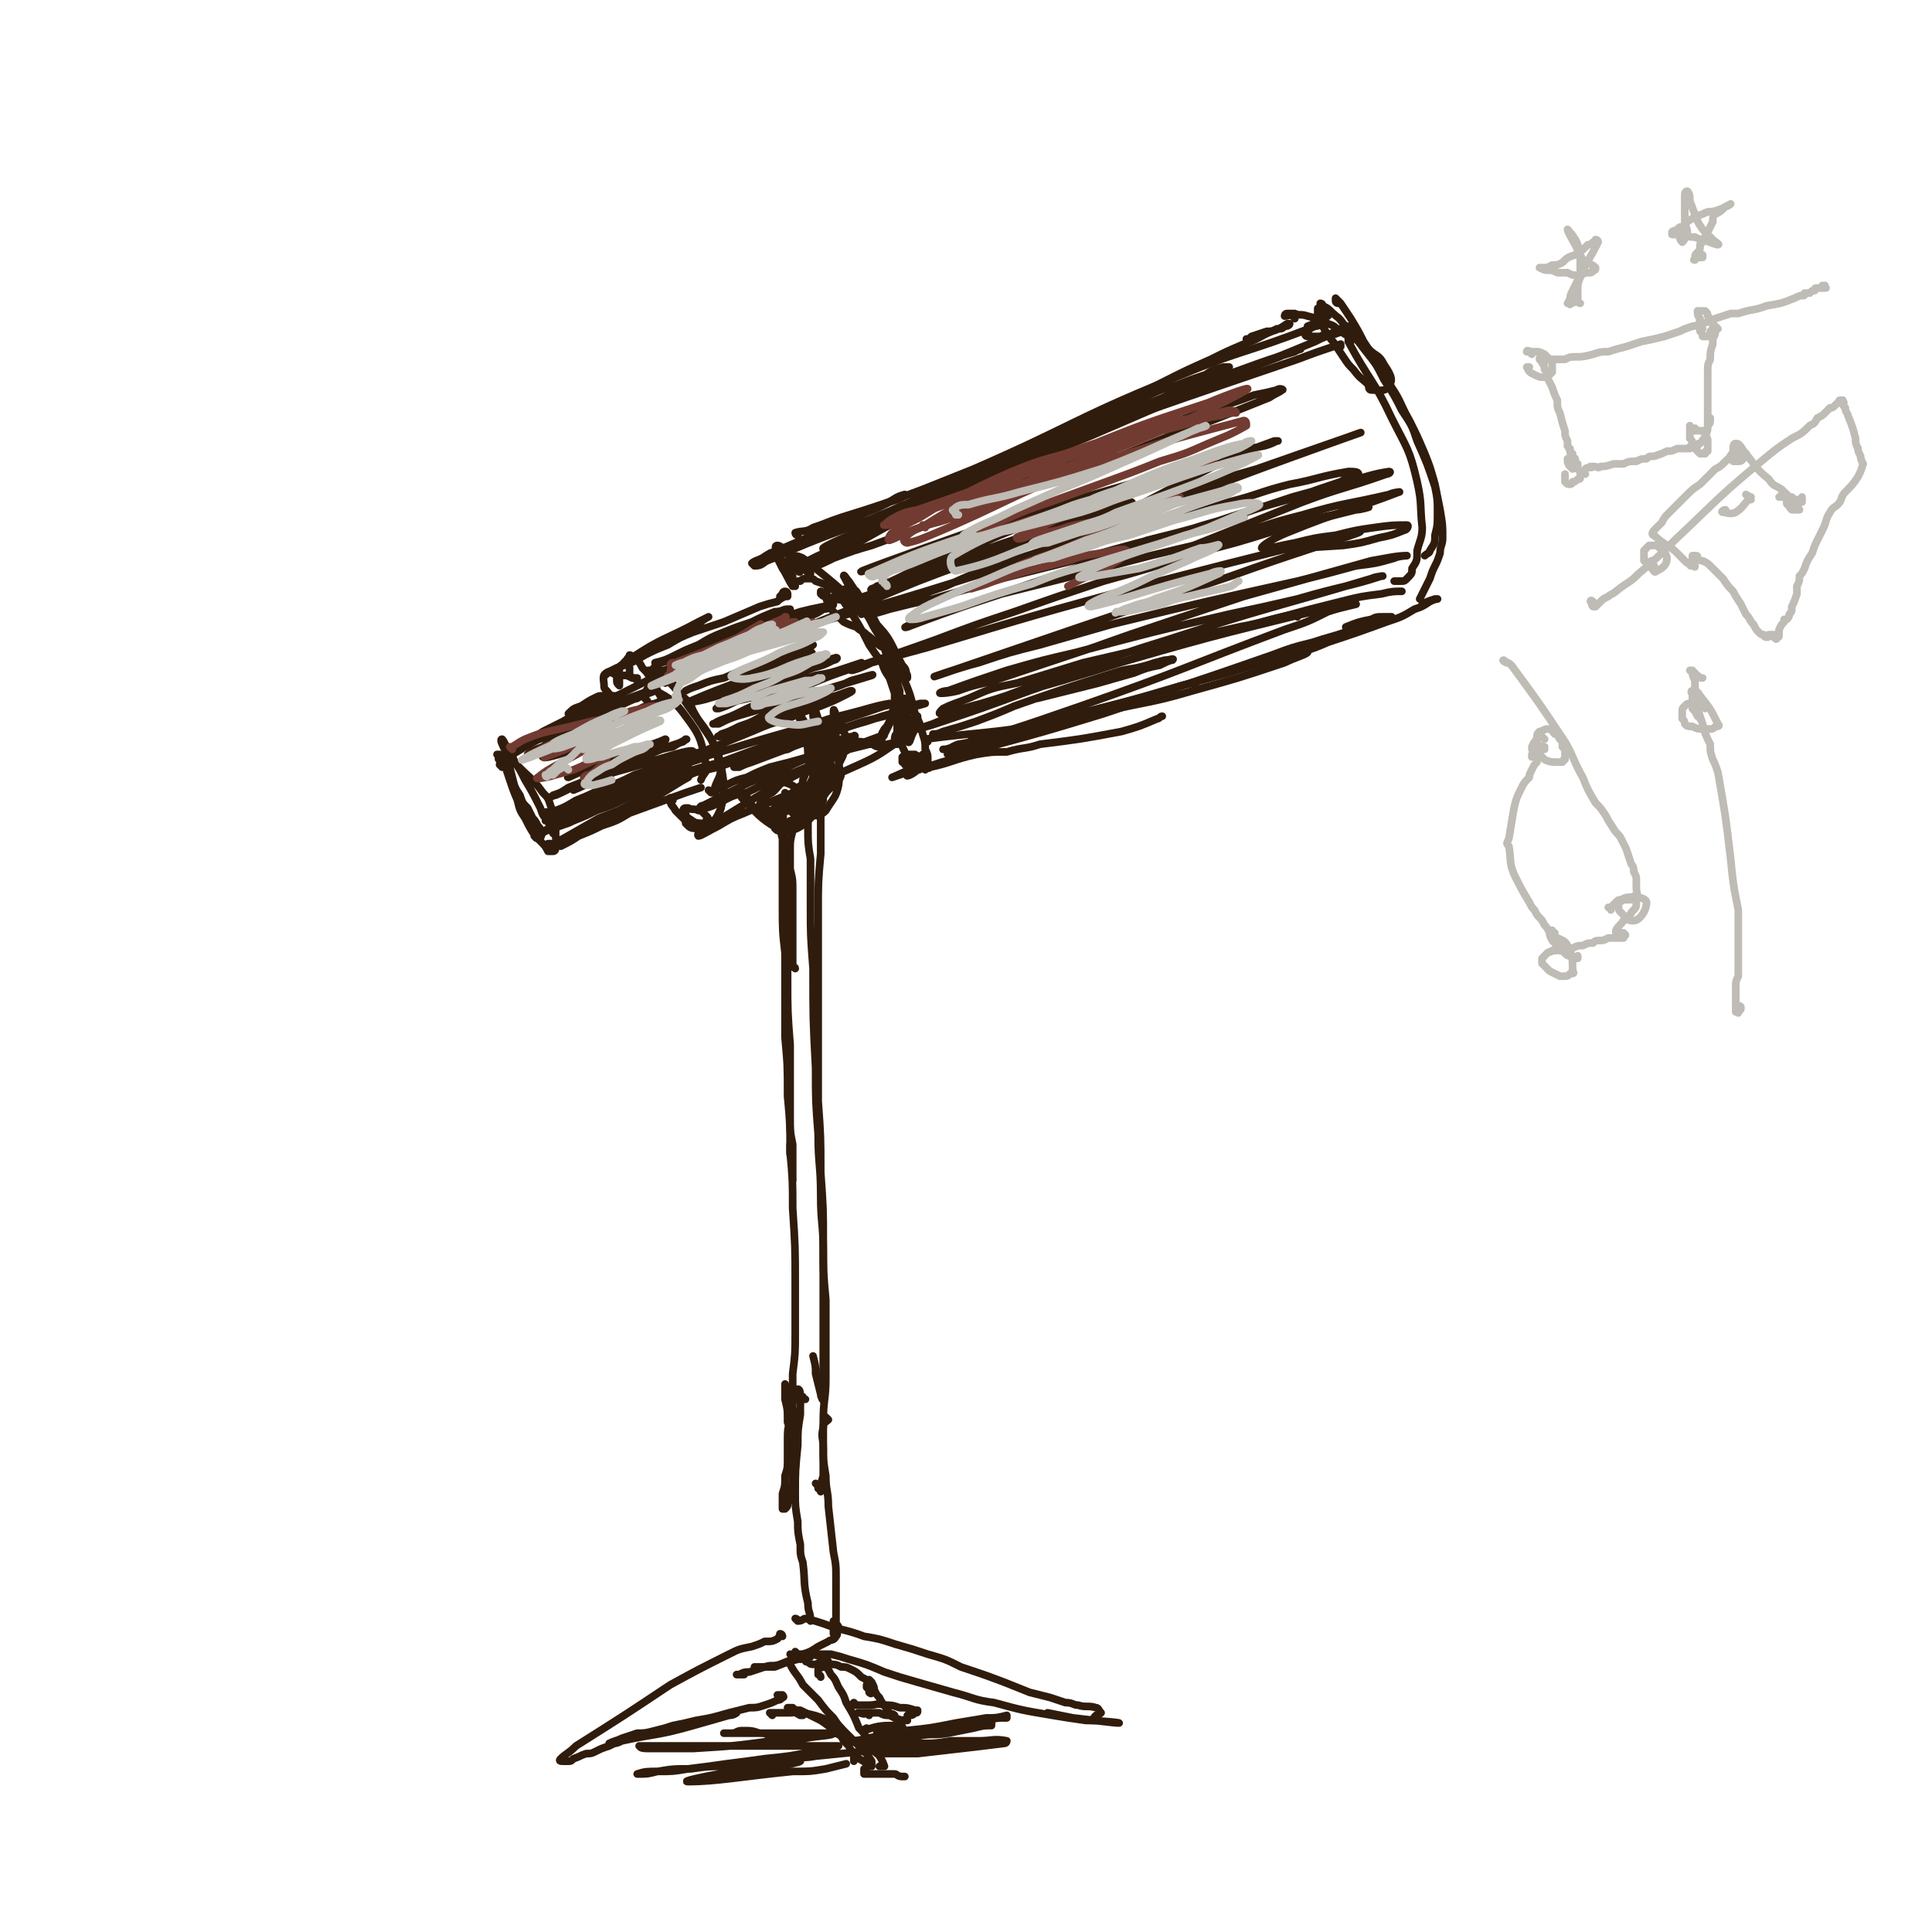 <svg viewBox='0 0 758 758' version='1.1' xmlns='http://www.w3.org/2000/svg' xmlns:xlink='http://www.w3.org/1999/xlink'><g fill='none' stroke='rgb(48,28,12)' stroke-width='3' stroke-linecap='round' stroke-linejoin='round'><path d='M199,295c0,0 -1,-1 -1,-1 0,1 1,2 1,3 1,4 1,4 2,8 1,5 1,5 2,9 1,4 1,4 3,7 2,4 2,4 4,7 0,1 1,1 1,1 1,0 1,0 1,0 0,-1 1,-1 0,-2 0,-2 0,-2 -1,-3 -1,-2 -1,-2 -2,-3 -1,-2 -1,-2 -2,-4 -2,-2 -2,-2 -3,-5 -2,-3 -2,-3 -3,-7 -2,-5 -2,-5 -3,-11 -1,-2 -2,-4 -1,-4 1,1 2,4 4,8 6,7 7,6 12,13 2,2 2,2 3,5 1,3 1,3 2,7 0,3 0,3 0,5 0,2 1,2 0,4 0,1 0,2 -1,2 -1,0 -1,0 -2,0 -1,-2 -1,-2 -3,-4 -2,-2 -2,-2 -3,-4 -2,-3 -2,-3 -3,-6 -4,-8 -4,-8 -7,-17 -1,-3 -1,-4 -1,-7 0,-1 1,-2 2,-1 1,1 1,2 2,4 2,3 2,3 4,7 3,5 3,5 6,11 1,3 1,3 3,5 1,3 1,3 2,5 '/><path d='M197,301c0,0 -1,-1 -1,-1 0,0 1,1 1,1 0,-1 -1,-2 -1,-3 1,-1 1,-1 3,-2 3,-3 3,-3 7,-5 4,-2 4,-2 7,-4 4,-2 4,-2 8,-4 3,-2 3,-1 7,-3 2,-1 3,-1 5,-3 2,-1 2,-1 4,-3 0,0 0,-1 0,-1 0,0 0,0 -1,0 -1,0 -1,0 -3,1 -2,1 -2,1 -5,3 -3,1 -3,1 -5,3 '/><path d='M196,297c0,0 0,-1 -1,-1 0,0 1,0 1,0 0,1 -1,2 0,2 4,-1 5,-2 10,-5 16,-9 16,-9 32,-18 10,-5 10,-5 20,-10 2,-1 3,-1 4,-2 0,0 0,0 -1,1 -1,1 -1,1 -2,2 -1,1 -1,1 -2,2 '/><path d='M216,332c0,0 -1,-1 -1,-1 0,0 0,0 0,0 1,0 1,0 2,0 2,-1 2,-1 4,-2 7,-4 7,-4 14,-8 8,-3 8,-3 15,-7 5,-2 5,-2 10,-4 3,-2 3,-2 6,-3 2,-1 5,-3 4,-2 -2,1 -5,3 -10,6 -16,8 -17,7 -33,15 -3,2 -3,2 -5,3 -1,1 -2,1 -3,2 0,0 1,1 1,1 4,-2 4,-2 7,-4 5,-2 5,-2 9,-4 6,-2 6,-2 11,-5 11,-4 11,-4 22,-8 3,-1 3,-1 6,-2 '/><path d='M254,275c0,0 -1,-1 -1,-1 0,-2 1,-5 2,-4 6,3 9,4 14,11 6,8 6,9 8,19 1,3 -1,3 -2,6 '/><path d='M261,268c0,0 -1,-1 -1,-1 0,-1 0,-2 0,-2 5,5 6,6 10,12 7,10 9,10 12,22 2,6 -1,6 -2,12 '/><path d='M256,264c-1,0 -1,-1 -1,-1 -1,0 -1,0 -1,1 0,0 0,0 0,0 1,-1 1,-1 2,-1 3,1 3,1 5,2 3,3 3,3 5,6 3,4 4,3 6,8 6,11 9,11 11,22 2,11 1,12 -2,22 -1,2 -2,1 -5,2 -1,0 -2,0 -3,0 -1,0 -2,0 -3,-1 0,0 0,0 -1,-1 0,-2 0,-2 0,-4 '/><path d='M264,314c0,0 0,-1 -1,-1 0,0 1,0 1,0 0,1 -1,1 -1,1 0,2 1,2 2,4 1,1 1,1 3,3 1,1 1,1 3,2 1,1 1,1 3,1 1,1 1,1 2,0 1,0 1,-1 1,-2 1,-1 1,-1 0,-2 0,0 0,0 -1,-1 -1,-1 -1,-1 -2,-1 -2,-1 -2,0 -4,-1 -1,0 -1,0 -1,0 -1,0 -1,1 -1,1 0,1 0,1 1,1 0,1 0,1 1,2 2,1 2,2 5,2 1,1 1,1 2,1 2,-1 2,-1 3,-2 1,-1 1,-1 2,-3 1,-2 1,-2 1,-4 '/><path d='M243,274c0,0 0,-1 -1,-1 0,0 -1,1 -1,0 -2,0 -2,-1 -3,-2 -1,-1 -1,-1 -1,-2 0,-2 -1,-4 1,-5 1,-1 2,0 4,1 0,0 0,0 1,0 0,1 0,1 0,2 0,0 0,0 0,1 0,0 0,0 0,1 0,0 0,0 0,0 -1,-1 -1,-1 -1,-2 0,-1 0,-1 0,-1 0,0 0,-1 1,-1 1,0 1,0 2,0 1,0 1,0 3,1 1,0 1,0 2,0 0,0 0,1 0,1 -1,-1 -2,-1 -3,-2 0,-1 0,-1 0,-3 -1,-1 -1,-2 -1,-3 0,-1 1,-1 1,-2 1,0 1,1 2,1 2,2 2,2 3,4 2,2 2,2 3,4 2,3 2,3 4,7 1,1 1,1 2,2 0,0 0,0 0,0 0,0 0,0 0,0 '/><path d='M243,263c0,0 -1,-1 -1,-1 0,0 0,0 1,0 2,-2 2,-3 5,-4 12,-8 13,-7 26,-14 2,-1 4,-2 4,-2 0,0 -2,1 -3,2 -13,7 -13,7 -27,14 -3,2 -3,2 -7,5 -2,1 -3,1 -4,2 0,0 1,0 1,-1 2,-1 2,-1 4,-2 6,-2 6,-2 11,-5 4,-2 4,-2 9,-4 5,-3 5,-3 10,-5 6,-2 6,-2 12,-4 7,-3 7,-3 14,-6 3,-1 3,-1 7,-2 1,-1 1,-1 3,-2 0,0 0,0 1,0 0,-1 0,-1 0,-1 0,0 0,-1 -1,-1 0,0 0,0 0,0 -1,0 -1,1 -1,1 0,0 0,0 -1,1 '/><path d='M312,230c0,0 -1,0 -1,-1 1,-1 1,-1 3,-1 1,-1 1,-1 3,-1 2,0 2,0 3,1 3,1 3,1 5,2 3,2 3,1 6,3 4,4 5,4 9,8 2,3 2,4 4,7 2,3 2,3 4,7 1,3 1,3 2,6 1,3 0,3 0,5 '/><path d='M331,233c0,0 -1,0 -1,-1 1,0 1,-1 2,-1 2,0 3,0 4,1 5,8 6,8 9,17 5,13 4,13 8,27 0,3 0,3 0,6 0,1 -1,1 -1,1 '/><path d='M279,311c0,0 -1,-1 -1,-1 0,0 1,1 1,1 3,-1 3,-2 6,-3 4,-2 4,-2 8,-3 4,-2 4,-2 9,-4 8,-2 8,-2 15,-4 5,-2 5,-2 9,-3 3,-1 3,-1 6,-3 2,-1 2,-1 3,-2 1,0 0,-1 0,0 -2,0 -2,0 -4,1 -3,2 -3,2 -6,3 -3,2 -3,2 -7,4 -5,2 -5,2 -9,4 -8,3 -8,3 -15,6 -4,2 -4,2 -8,4 -3,2 -3,1 -6,3 -2,1 -2,1 -4,2 -1,0 -2,1 -1,1 0,0 1,0 2,0 4,-1 4,-2 7,-3 4,-2 4,-2 9,-3 6,-3 6,-3 11,-5 9,-3 9,-4 18,-7 6,-2 6,-2 11,-5 4,-1 4,-1 8,-2 2,-1 2,-1 4,-2 1,-1 1,-1 1,-1 0,0 0,0 -1,0 -11,4 -11,4 -21,9 -23,12 -23,12 -44,25 -4,2 -7,4 -6,5 1,0 4,-2 8,-4 5,-3 5,-3 10,-5 23,-10 23,-9 45,-19 9,-4 9,-5 17,-10 1,-1 1,-1 2,-2 0,-1 0,-1 0,-1 '/><path d='M306,220c0,-1 0,-1 -1,-1 -1,-1 -1,0 -2,0 0,0 -1,-1 -1,-1 0,-1 0,-1 1,-1 1,0 1,0 2,0 1,2 1,2 3,4 1,3 3,5 3,5 -1,0 -2,-3 -4,-5 0,0 0,0 0,0 0,0 0,1 1,1 0,1 0,1 1,2 0,1 0,1 1,2 0,1 0,1 1,3 0,0 0,1 0,1 -2,-3 -2,-4 -4,-7 -1,-2 -1,-2 -2,-4 0,-1 0,-1 0,-3 -1,-1 -1,-2 0,-2 1,0 2,1 3,2 1,1 1,1 2,2 1,1 1,1 1,2 0,1 0,1 0,2 0,0 0,0 0,0 1,0 0,0 0,-1 0,0 0,0 -1,-1 0,-1 -1,-2 0,-2 2,0 3,0 5,1 15,12 15,12 28,25 7,7 6,8 11,17 2,2 1,2 2,4 0,1 0,1 0,1 '/><path d='M338,241c0,-1 -1,-1 -1,-1 -2,-4 -1,-4 -3,-7 -1,-4 -2,-5 -3,-7 0,-1 1,1 2,2 2,3 2,3 4,6 3,5 3,5 5,10 3,5 3,5 6,10 3,6 3,6 6,11 3,7 3,7 5,15 2,4 2,4 3,8 1,3 1,3 1,6 1,2 1,2 1,4 0,0 0,1 0,1 0,0 0,0 -1,-1 0,0 0,0 0,-1 0,0 0,0 -1,0 0,-1 0,-1 0,-1 0,0 0,0 0,0 0,0 0,1 0,1 -1,2 0,2 -1,4 -2,2 -5,3 -5,3 -1,1 2,0 4,-2 1,0 1,0 1,-1 0,-2 0,-2 -1,-4 0,-1 0,0 -1,-1 -1,0 -1,0 -2,0 -1,0 -2,0 -3,1 0,1 0,1 0,1 0,1 0,1 0,1 1,0 1,0 1,1 0,0 0,0 1,0 1,0 1,0 2,0 0,0 0,0 0,0 1,0 1,0 1,-1 0,0 0,0 0,-1 -1,0 -2,0 -3,-1 0,-1 -1,-1 -1,-2 -1,-2 -1,-2 -2,-5 '/><path d='M304,219c0,0 0,-1 -1,-1 0,0 0,1 -1,1 -1,0 -2,0 -2,0 1,-1 2,-1 3,-2 3,-1 3,-1 5,-2 4,-2 4,-2 8,-3 4,-2 4,-2 8,-4 8,-4 8,-4 16,-7 5,-2 5,-2 9,-4 3,-1 3,-1 5,-2 0,0 1,-1 1,-1 -4,1 -4,2 -8,4 -21,9 -21,9 -42,18 -3,1 -3,1 -6,3 -2,1 -3,1 -4,2 0,0 1,1 1,1 3,0 3,-1 5,-2 5,-2 5,-2 9,-4 19,-8 19,-7 38,-15 41,-18 41,-18 82,-37 14,-7 14,-8 28,-15 8,-4 8,-4 17,-8 6,-3 6,-3 13,-6 6,-2 6,-3 11,-5 3,-1 3,-1 6,-3 1,0 1,0 1,0 0,0 0,1 -2,1 -1,1 -1,1 -3,1 -2,1 -2,1 -4,1 -3,1 -3,1 -6,2 -1,1 -1,1 -2,1 '/><path d='M313,210c0,0 -1,0 -1,-1 3,-1 4,0 7,-2 6,-2 5,-2 11,-4 16,-5 16,-5 32,-11 10,-4 10,-4 20,-8 39,-17 38,-19 77,-35 28,-12 29,-10 57,-21 2,0 4,-2 4,-2 0,0 -2,1 -3,1 -2,1 -2,0 -4,1 '/><path d='M508,125c0,0 0,-1 -1,-1 -1,-1 -1,0 -3,0 0,0 0,0 0,0 0,0 0,-1 1,-1 1,0 2,0 3,0 2,1 2,0 5,1 4,1 4,1 8,3 3,1 2,1 5,3 3,2 3,2 6,3 2,2 3,2 5,4 3,3 4,2 6,6 2,3 4,6 2,8 -1,3 -4,2 -7,2 -1,0 -1,-1 -1,-2 '/><path d='M521,124c0,0 -1,0 -1,-1 -1,-1 -1,-1 -2,-3 0,0 0,-1 0,-1 0,0 1,0 1,1 2,1 2,1 3,2 3,3 3,2 5,5 5,5 5,6 9,11 4,5 4,5 7,11 4,6 4,6 7,12 4,6 4,6 6,12 4,9 4,9 7,18 1,5 1,5 1,10 0,5 0,5 -1,9 0,3 0,3 -2,6 0,1 -1,1 -2,2 '/><path d='M525,119c0,0 -1,0 -1,-1 0,0 0,-1 0,-1 1,1 1,1 2,2 2,3 2,3 4,6 3,5 3,5 5,9 6,9 6,9 11,18 4,6 3,6 7,13 3,6 3,6 6,13 2,5 2,5 4,12 1,5 1,5 2,10 1,6 1,6 1,11 0,3 -1,3 -1,6 -1,3 -1,3 -2,5 -1,2 -1,2 -2,5 -1,2 -1,2 -2,4 -1,2 -1,2 -2,4 '/><path d='M363,302c0,0 -1,-1 -1,-1 1,0 2,1 3,0 9,-2 9,-3 18,-5 6,-1 6,-1 12,-1 7,-2 7,-1 13,-3 16,-2 16,-2 32,-5 7,-2 7,-2 14,-5 1,0 1,-1 2,-1 '/><path d='M364,300c0,0 0,-1 -1,-1 -6,3 -13,6 -13,6 0,0 6,-2 12,-4 6,-1 6,-2 12,-3 7,-3 7,-2 14,-5 22,-6 22,-6 45,-13 9,-3 9,-3 19,-7 24,-8 24,-8 47,-16 8,-3 8,-3 16,-5 6,-2 7,-2 13,-4 5,-1 5,-1 9,-2 3,-1 3,-1 6,-2 2,-1 3,-1 3,-2 0,0 -1,0 -3,0 -3,0 -3,0 -5,1 -5,1 -5,1 -10,3 '/><path d='M383,291c0,0 0,-1 -1,-1 -3,2 -3,2 -7,4 -2,1 -4,2 -3,2 1,0 3,-1 7,-2 6,-2 6,-2 12,-4 18,-5 18,-5 36,-11 16,-4 16,-4 33,-9 11,-3 11,-3 22,-6 10,-3 10,-3 20,-6 10,-3 10,-2 19,-6 12,-4 12,-4 23,-8 6,-2 6,-2 11,-5 3,-1 3,-1 6,-3 2,-1 3,-1 3,-1 0,0 0,0 -1,0 -3,1 -3,1 -5,2 '/><path d='M380,193c0,0 -1,-1 -1,-1 0,0 0,1 1,1 2,-1 2,-1 4,-2 22,-10 22,-11 44,-20 44,-19 44,-19 88,-37 4,-2 4,-2 8,-3 3,-1 5,-2 5,-3 1,0 -1,1 -3,1 -2,1 -2,1 -4,2 -2,0 -2,0 -4,1 -2,0 -2,0 -4,0 -1,0 -1,0 -1,0 0,0 -1,0 -1,-1 0,0 0,0 1,-1 0,0 0,0 1,-1 1,-2 1,-2 2,-3 0,-1 0,-1 1,-2 0,-1 0,-1 0,-2 1,0 0,-1 0,-1 0,0 0,1 0,2 1,1 1,1 1,2 0,2 0,2 1,3 1,2 1,2 2,3 1,2 1,2 2,3 2,3 2,3 4,6 2,3 2,3 4,5 3,4 3,3 7,7 '/><path d='M530,134c0,-1 -1,-1 -1,-1 0,0 0,0 0,0 0,1 0,1 0,1 8,15 10,15 17,30 6,12 7,12 10,25 2,9 1,9 2,18 0,4 -1,5 -2,9 0,4 0,4 -2,7 0,2 0,2 -2,4 -1,1 -1,1 -2,1 -1,0 -1,0 -3,0 '/><path d='M314,222c0,0 0,-1 -1,-1 0,1 -1,2 0,3 0,0 1,1 1,0 22,-10 22,-11 44,-23 29,-14 42,-20 58,-28 5,-3 -8,3 -17,7 '/><path d='M311,222c0,0 -1,-1 -1,-1 0,0 0,0 0,1 0,0 -1,1 0,1 3,-1 4,-2 7,-3 6,-3 6,-3 12,-5 20,-9 20,-9 41,-18 20,-9 20,-8 39,-18 23,-10 23,-11 45,-22 7,-3 7,-3 14,-7 5,-2 5,-2 10,-4 2,-1 3,-1 4,-2 1,0 -1,0 -2,0 -4,1 -4,1 -7,3 -6,2 -6,2 -11,4 -7,2 -7,2 -13,5 -8,3 -8,3 -16,6 '/><path d='M367,289c0,0 -1,-1 -1,-1 1,0 2,0 4,-1 7,-2 7,-2 13,-4 8,-3 8,-3 15,-6 20,-7 20,-7 39,-13 6,-2 6,-1 13,-3 3,-1 3,-1 7,-2 2,0 4,-1 3,0 -1,0 -3,1 -5,2 -5,1 -5,1 -10,3 -7,2 -7,2 -14,4 -8,2 -8,2 -16,4 -4,1 -4,1 -8,2 '/><path d='M364,291c0,0 -1,-1 -1,-1 23,-3 24,-2 48,-6 12,-2 12,-2 23,-5 17,-4 17,-3 34,-8 18,-5 18,-5 36,-11 4,-2 8,-3 9,-4 0,-1 -3,0 -6,0 '/><path d='M469,269c0,0 0,-1 -1,-1 -5,1 -5,1 -10,3 -19,5 -19,5 -38,10 -16,4 -16,4 -32,8 -6,2 -6,2 -12,3 -3,1 -3,2 -6,2 0,0 1,0 1,0 27,-8 27,-8 53,-17 40,-14 40,-15 80,-30 9,-3 9,-3 17,-7 6,-2 12,-3 11,-3 0,-1 -7,0 -13,2 -45,11 -45,11 -90,24 -13,3 -13,4 -25,8 -19,7 -19,7 -37,13 -3,1 -7,2 -7,2 0,0 3,-1 6,-2 7,-3 7,-3 15,-5 11,-4 11,-4 22,-8 14,-4 14,-4 27,-8 22,-7 22,-7 44,-13 14,-4 14,-4 29,-8 11,-3 11,-3 23,-6 8,-2 8,-2 16,-3 4,-1 5,-1 8,-1 0,0 -1,0 -1,0 '/><path d='M509,242c0,0 0,-1 -1,-1 -11,2 -11,3 -22,5 -31,7 -31,7 -61,14 -13,4 -13,4 -26,8 -10,2 -10,2 -19,6 -5,2 -6,2 -10,4 -1,1 -2,2 -1,2 7,-1 8,-2 16,-4 10,-3 10,-3 20,-7 27,-9 27,-10 53,-18 40,-13 40,-12 80,-24 2,-1 6,-1 4,-1 -12,4 -16,4 -33,9 -13,3 -13,3 -27,6 -30,7 -30,7 -60,15 -13,3 -13,3 -27,7 -12,4 -12,4 -23,8 -2,0 -4,1 -3,1 1,0 3,0 7,-1 8,-3 8,-2 17,-5 18,-6 18,-6 36,-12 14,-5 14,-5 29,-10 15,-5 15,-5 30,-10 25,-7 25,-7 50,-14 6,-1 10,-2 14,-2 1,0 -3,0 -5,1 -7,2 -7,2 -15,3 -11,3 -11,3 -23,6 -36,8 -36,8 -73,17 -14,4 -14,4 -28,8 -12,3 -12,3 -24,7 -8,2 -22,7 -16,5 44,-15 58,-20 115,-39 25,-9 39,-13 50,-17 4,-2 -10,2 -19,4 -32,8 -32,8 -63,16 -44,12 -44,12 -87,25 -11,3 -11,3 -22,6 -4,2 -7,3 -8,3 -1,0 2,-1 4,-2 15,-5 15,-5 29,-10 16,-6 16,-6 31,-11 17,-6 17,-6 35,-12 18,-5 18,-5 36,-11 16,-4 16,-4 32,-9 15,-4 15,-4 31,-8 2,0 5,-1 5,-1 -1,0 -5,1 -9,2 -10,2 -10,2 -21,4 -15,4 -15,4 -30,7 -26,6 -26,6 -52,13 -16,4 -16,4 -32,8 -12,4 -12,4 -25,8 -6,2 -16,6 -12,5 21,-8 31,-11 63,-22 14,-5 14,-5 28,-9 16,-5 16,-5 32,-10 4,-1 7,-1 9,-2 0,0 -2,1 -4,1 -9,2 -9,2 -17,4 -21,5 -21,5 -42,11 -16,4 -16,4 -32,8 -13,4 -13,4 -27,8 -9,2 -9,2 -17,4 -3,1 -7,2 -7,2 2,-1 5,-2 11,-4 9,-4 9,-4 18,-7 11,-5 11,-5 23,-9 12,-4 12,-4 25,-8 10,-3 10,-3 20,-6 2,0 5,-1 3,0 -57,18 -77,25 -120,37 -7,2 10,-4 19,-8 19,-8 19,-8 38,-15 24,-9 37,-14 49,-17 4,-2 -8,3 -17,6 -35,13 -36,12 -72,24 -1,1 -3,2 -2,2 6,-3 8,-4 16,-7 11,-4 11,-4 23,-9 12,-5 12,-5 24,-9 16,-6 16,-6 33,-11 5,-2 5,-2 11,-3 0,0 1,1 0,1 -5,2 -5,1 -11,3 -16,5 -16,5 -32,10 -12,4 -12,4 -24,8 -10,4 -10,4 -21,7 -6,2 -6,2 -12,4 -1,1 -3,2 -2,1 6,-2 8,-3 16,-7 10,-4 10,-4 21,-8 13,-6 13,-6 26,-11 14,-5 13,-5 27,-9 17,-6 17,-6 33,-11 6,-2 6,-2 11,-3 0,-1 0,-1 -1,-1 -16,4 -16,4 -32,9 -21,6 -21,6 -41,12 -14,4 -14,4 -28,9 -17,6 -42,15 -35,13 16,-4 40,-13 80,-25 15,-5 15,-4 31,-9 6,-2 6,-2 13,-4 '/><path d='M485,177c0,0 -1,0 -1,-1 2,0 3,1 6,0 6,-1 7,-1 11,-3 1,0 0,0 -1,0 -11,4 -11,4 -22,9 -25,13 -35,18 -50,27 -3,2 7,-2 14,-5 9,-4 9,-4 18,-7 36,-14 62,-23 73,-27 6,-2 -20,7 -40,14 -14,4 -14,4 -27,9 -13,5 -13,5 -25,10 -9,3 -10,3 -18,7 -2,2 -5,5 -3,5 4,1 8,-2 15,-4 11,-3 11,-3 22,-7 13,-3 13,-3 25,-7 12,-3 12,-4 24,-7 11,-2 11,-3 23,-5 2,0 4,0 4,1 -1,1 -4,1 -7,3 -9,3 -9,3 -17,6 -18,5 -18,5 -36,11 -11,3 -11,3 -23,6 -7,3 -7,3 -14,5 -2,1 -5,2 -5,2 1,0 3,-1 6,-2 12,-3 12,-3 23,-7 12,-4 12,-4 23,-7 12,-4 12,-4 24,-8 11,-3 11,-3 21,-6 9,-2 10,-3 17,-4 1,0 0,1 -1,1 -17,6 -17,5 -33,11 -25,10 -38,15 -50,20 -4,2 9,-2 18,-5 16,-5 16,-6 32,-10 17,-5 17,-4 34,-8 2,-1 5,-1 4,-1 -18,7 -22,7 -44,16 -5,2 -10,5 -10,6 1,1 7,-1 13,-2 8,-2 8,-2 16,-3 8,-2 8,-2 15,-3 7,-1 8,-1 13,-1 1,0 0,2 -1,2 -5,2 -5,2 -10,3 -7,2 -7,2 -14,3 -16,1 -16,1 -31,2 '/><path d='M318,225c-1,0 -2,-1 -1,-1 0,-1 1,-1 1,-1 5,-2 5,-2 9,-4 8,-3 8,-3 15,-5 19,-7 19,-7 39,-14 17,-6 17,-6 34,-12 22,-8 22,-8 44,-17 9,-4 9,-3 19,-7 10,-4 10,-4 20,-8 3,-2 4,-2 5,-3 1,0 -1,-1 -2,0 -4,1 -4,1 -9,2 -8,3 -8,3 -16,5 -16,6 -16,6 -32,11 -12,4 -12,5 -24,9 -27,10 -27,10 -53,19 -22,8 -46,18 -44,16 2,-2 25,-11 51,-23 14,-6 14,-6 29,-13 15,-6 15,-6 30,-12 15,-7 15,-7 30,-12 12,-5 12,-5 24,-10 11,-4 11,-4 21,-7 1,-1 3,-1 2,-1 -2,1 -4,1 -8,3 -8,3 -8,3 -15,5 -17,6 -17,6 -33,12 -11,4 -11,4 -22,8 -9,4 -9,4 -18,7 -4,2 -10,4 -9,3 2,0 8,-2 17,-4 43,-15 43,-15 87,-30 8,-3 8,-3 17,-6 0,0 0,1 0,1 '/><path d='M323,233c0,0 -1,-1 -1,-1 0,0 0,1 0,1 1,1 1,1 3,1 1,1 2,0 3,1 4,1 4,0 7,2 2,1 3,1 5,2 1,2 2,2 3,4 1,2 1,2 2,4 1,3 3,6 2,7 -2,0 -4,-3 -7,-5 -2,-2 -2,-1 -4,-3 -3,-1 -3,-1 -5,-2 -2,-2 -2,-2 -3,-3 -2,-2 -2,-2 -3,-4 -1,-2 -1,-3 -1,-5 0,0 1,-1 2,-1 1,0 1,1 2,1 1,2 1,2 3,4 2,3 2,3 4,6 3,5 3,5 6,11 2,3 2,3 5,7 1,3 1,3 3,6 1,3 1,3 2,6 0,4 0,4 0,8 -1,2 -1,2 -2,4 -1,2 -1,2 -2,4 0,1 -1,1 -1,2 -1,0 -1,0 -1,1 0,0 0,0 0,0 0,-1 0,-1 1,-2 0,-2 0,-1 1,-3 1,-1 1,-1 2,-3 1,-3 1,-3 2,-7 0,-2 0,-2 0,-4 0,-3 1,-3 0,-6 0,-3 0,-4 -1,-7 0,0 1,1 1,1 0,3 0,3 1,5 0,3 0,3 1,6 0,6 0,6 0,11 0,3 0,3 0,6 -1,2 -1,2 -1,3 0,1 0,1 0,1 0,0 0,0 0,0 0,-1 0,-1 -1,-2 0,-2 1,-2 1,-3 0,-2 0,-2 0,-4 1,-2 1,-2 1,-4 1,-2 1,-2 2,-4 0,-1 0,-1 0,-1 0,0 0,1 1,2 0,2 0,2 0,4 0,6 0,9 0,11 1,1 1,-1 2,-3 1,-2 1,-2 1,-3 1,-2 1,-2 1,-3 0,-1 0,-1 0,-1 0,0 -1,-1 -1,0 -1,3 0,5 -3,8 -4,3 -6,2 -11,4 -2,0 -2,-1 -3,-1 -2,0 -2,0 -4,-1 -4,0 -3,-1 -7,-1 -3,0 -3,0 -6,0 -4,0 -4,0 -7,1 -5,1 -5,1 -9,3 -6,1 -6,2 -12,4 -3,1 -3,1 -6,2 -1,0 -2,1 -3,1 0,0 1,0 2,0 2,-1 2,-1 5,-2 8,-3 8,-3 16,-6 8,-3 8,-3 15,-5 7,-3 7,-3 14,-5 6,-2 6,-2 13,-4 4,-2 4,-2 8,-3 1,0 2,0 2,0 -3,1 -5,1 -9,3 -7,2 -7,2 -15,4 -9,3 -9,3 -19,6 -15,5 -15,5 -30,9 -8,3 -8,3 -17,5 -5,2 -5,2 -10,3 -1,1 -4,1 -3,1 9,-4 11,-5 23,-8 32,-12 32,-11 64,-22 1,0 3,-1 2,-1 -6,1 -8,2 -16,4 -8,2 -8,2 -16,5 -23,6 -39,12 -46,13 -4,0 12,-6 24,-11 7,-3 7,-3 14,-5 7,-3 7,-3 13,-5 5,-2 5,-2 9,-4 2,-1 4,-2 3,-2 -1,0 -3,1 -6,2 -5,1 -5,1 -11,3 -6,3 -6,3 -13,5 -6,2 -6,3 -12,5 -5,1 -6,2 -10,3 -1,0 0,0 1,-1 3,-1 3,-1 7,-3 6,-2 5,-2 11,-5 11,-4 11,-4 21,-8 6,-3 6,-2 12,-5 4,-1 10,-3 8,-2 -13,4 -20,6 -40,12 -6,2 -6,2 -13,4 -3,1 -3,1 -7,3 -1,0 -3,0 -2,0 3,-2 5,-2 9,-4 6,-3 6,-3 12,-5 7,-3 7,-3 13,-5 12,-5 12,-5 24,-9 0,0 0,-1 0,-1 -3,1 -3,1 -6,2 -6,2 -6,2 -12,3 -6,2 -6,2 -13,5 -9,3 -9,3 -18,5 -4,2 -4,2 -7,3 0,0 -1,0 -1,0 1,-1 2,-1 4,-2 7,-3 7,-3 13,-6 6,-2 6,-2 11,-4 5,-2 5,-2 10,-4 4,-1 4,-1 8,-3 1,0 2,-1 1,-1 -3,1 -5,1 -9,3 -7,2 -7,2 -14,4 -7,2 -7,2 -14,5 -7,2 -6,2 -13,4 -3,1 -9,2 -7,1 16,-7 22,-8 43,-17 2,-1 6,-2 4,-2 -10,4 -14,6 -28,10 -1,0 -2,0 -1,0 5,-3 6,-3 12,-6 5,-2 5,-2 9,-3 4,-2 4,-2 7,-3 1,0 2,-1 2,-1 -1,1 -2,1 -5,2 -8,3 -8,3 -17,6 -6,2 -6,2 -13,5 -5,1 -5,1 -10,3 -3,1 -3,1 -5,2 0,0 0,0 0,0 '/><path d='M264,263c0,0 0,-1 -1,-1 -1,0 -1,1 -3,1 -2,0 -4,0 -4,0 0,-1 2,-2 3,-3 3,-1 4,-1 7,-2 6,-3 6,-3 13,-6 9,-4 9,-4 19,-7 4,-2 4,-2 7,-3 3,-1 3,-1 5,-3 0,0 0,0 -1,0 -2,0 -2,1 -5,1 -5,2 -5,2 -9,4 -6,2 -6,2 -11,4 -5,2 -5,2 -10,5 -5,2 -5,2 -9,4 -4,2 -4,2 -8,3 0,0 0,0 0,0 3,0 3,0 5,-1 7,-3 7,-3 15,-6 6,-2 6,-2 12,-4 7,-3 7,-3 13,-5 6,-2 6,-2 12,-4 4,-1 4,-1 9,-2 2,0 4,-1 4,-1 0,1 -2,2 -4,2 -3,2 -3,2 -7,3 -6,2 -6,2 -11,3 -12,4 -12,4 -24,8 -2,1 -5,3 -3,2 7,-2 10,-3 20,-7 8,-3 8,-3 16,-6 '/><path d='M229,286c0,0 -1,0 -1,-1 1,0 1,0 2,-1 5,-3 5,-3 10,-6 3,-2 3,-1 7,-3 2,-1 7,-4 5,-3 -11,4 -16,6 -33,13 -4,2 -4,2 -9,4 -3,2 -3,2 -7,4 0,0 0,0 0,0 2,-1 2,-1 5,-2 4,-1 4,-1 8,-3 5,-2 5,-2 10,-4 8,-4 8,-4 16,-7 4,-2 4,-2 8,-3 3,-2 3,-2 6,-3 0,0 1,0 1,0 -2,1 -3,1 -5,2 -5,2 -5,2 -9,4 -5,3 -5,3 -11,6 -5,2 -5,2 -10,5 -5,2 -5,2 -9,5 -3,1 -5,2 -6,3 0,0 1,0 3,-1 4,-1 4,-1 7,-3 6,-2 6,-2 12,-5 9,-3 9,-4 18,-7 5,-2 5,-3 10,-4 3,-1 3,-2 5,-2 1,0 0,1 0,1 -12,5 -12,5 -24,10 -6,3 -6,3 -12,5 -6,4 -14,7 -13,7 1,1 9,-2 19,-5 '/><path d='M215,320c0,-1 -1,-1 -1,-1 0,-1 1,0 1,0 6,-2 6,-2 11,-5 5,-2 5,-2 11,-5 6,-2 6,-2 12,-5 6,-2 6,-2 12,-4 5,-2 5,-2 10,-4 4,-1 4,-1 8,-2 0,0 0,0 0,0 -3,1 -3,1 -5,2 -4,1 -4,1 -9,3 -8,4 -8,4 -17,7 -12,5 -12,5 -24,10 -5,3 -9,5 -10,6 0,0 4,-2 8,-3 5,-3 5,-3 10,-5 16,-7 16,-7 32,-13 4,-2 4,-2 9,-3 2,-1 3,-1 5,-2 0,0 -1,1 -1,1 -3,1 -3,1 -6,2 -8,4 -8,4 -17,7 -6,3 -6,3 -13,6 -6,2 -6,2 -11,5 -4,2 -4,2 -8,4 -1,1 -2,2 -2,2 1,1 3,0 5,-1 5,-2 5,-2 9,-4 6,-2 6,-2 12,-5 5,-2 5,-2 10,-4 8,-4 10,-4 15,-7 1,0 -1,1 -3,1 -4,2 -4,2 -8,4 -6,2 -6,2 -12,5 -10,4 -10,4 -20,8 -5,3 -5,3 -11,5 -3,1 -3,1 -6,3 -1,0 -2,0 -1,0 14,-8 15,-8 31,-16 16,-8 31,-14 31,-17 0,-2 -16,4 -31,8 -8,3 -11,5 -16,7 -1,0 2,-1 4,-2 7,-3 7,-3 13,-6 5,-3 5,-3 11,-5 4,-2 4,-2 9,-4 3,-1 3,-1 6,-2 1,-1 2,-1 1,-1 -1,1 -2,1 -5,3 -5,1 -5,1 -10,3 -6,2 -6,2 -11,5 -6,2 -6,2 -12,5 -6,2 -6,3 -13,6 -1,0 -2,1 -3,1 0,0 1,0 2,-1 3,-1 3,-1 6,-3 5,-2 5,-2 10,-4 8,-4 8,-4 15,-8 5,-2 5,-2 9,-4 2,-1 5,-3 4,-3 -2,1 -5,2 -11,4 -13,5 -13,5 -26,10 0,0 -2,1 -1,1 7,-3 8,-4 16,-7 '/><path d='M311,319c0,0 -1,-1 -1,-1 0,0 1,0 1,0 0,0 0,-1 0,-1 1,-3 1,-3 2,-6 1,-3 2,-3 2,-5 2,-5 3,-5 2,-9 0,-9 -2,-9 -4,-18 0,-1 0,-1 0,-1 0,0 0,0 0,0 2,6 4,5 5,11 2,9 1,10 1,19 0,2 0,2 -1,4 0,1 0,2 -1,3 -1,1 -1,1 -2,2 -2,1 -2,1 -4,2 0,0 0,0 0,0 0,-1 0,-1 0,-2 2,-1 2,-1 3,-2 2,-1 2,-1 3,-2 1,-1 1,-1 2,-3 1,-1 1,-1 2,-2 1,-2 1,-2 1,-3 1,-2 1,-2 1,-4 0,-2 0,-2 0,-3 0,-1 0,-1 -1,-2 0,-2 -1,-2 -1,-3 -1,-6 -1,-6 -2,-12 0,-2 -1,-5 0,-5 0,0 1,3 2,6 1,2 1,2 1,4 1,2 1,2 2,5 1,2 1,2 1,5 1,3 1,3 1,7 0,2 0,2 0,3 -1,2 -1,2 -1,4 -1,1 -1,1 -2,2 -2,2 -2,2 -4,3 0,0 -1,0 -2,0 0,1 0,1 -1,0 0,0 0,0 0,0 0,0 0,0 0,0 0,0 0,0 0,0 1,0 1,0 2,-1 1,0 1,0 2,-1 1,-1 1,-1 2,-2 2,-3 2,-3 4,-5 1,-2 1,-2 2,-4 1,-2 1,-2 2,-4 1,-2 1,-2 1,-4 1,-1 1,-2 1,-3 0,-3 -1,-3 -1,-5 -1,-2 -1,-2 -2,-3 -1,-2 -2,-6 -2,-4 0,3 1,7 1,14 1,7 2,8 1,15 -1,5 -2,5 -5,10 -1,1 -1,1 -3,2 -1,0 -1,0 -3,0 -1,1 -1,1 -2,1 -2,-1 -2,-1 -3,-2 -1,0 0,0 -1,0 0,0 0,0 0,0 1,-1 1,-1 2,-1 1,-1 1,0 2,-1 2,-1 2,-1 4,-2 1,-1 1,-1 2,-2 2,-1 1,-1 3,-3 1,-1 1,-1 2,-2 1,-1 1,-1 2,-2 1,-1 1,-2 1,-3 0,0 0,0 -1,0 0,-1 0,-1 -1,0 -1,0 -2,0 -3,1 -1,1 -1,1 -2,3 -3,3 -2,4 -5,7 -1,1 -1,1 -2,1 -2,1 -2,1 -3,1 -1,0 -1,0 -3,1 0,0 0,0 -1,0 -1,0 -1,0 -2,0 -1,0 -1,0 -1,0 -2,1 -2,0 -3,1 -1,0 0,0 -1,0 -1,0 -1,0 -1,0 0,0 0,0 -1,0 0,0 0,0 0,0 2,0 2,0 3,0 1,-1 1,0 2,0 1,0 1,-1 2,0 0,0 0,0 0,0 0,1 0,1 0,1 -1,1 -1,1 -2,1 -1,0 -1,0 -2,0 -1,0 -1,0 -2,0 -1,0 -1,0 -2,-1 -1,-1 -1,-1 -3,-2 -1,-1 -1,-1 -2,-3 -1,-1 -1,-2 -2,-2 0,0 -1,1 -1,1 6,6 7,8 14,12 2,1 2,0 4,-1 1,-1 2,0 2,-2 2,-5 4,-6 3,-10 -1,-3 -3,-4 -6,-5 -2,0 -2,1 -4,3 -1,1 -1,1 -3,2 -1,1 -1,1 -2,2 -1,1 -1,2 -1,3 1,1 1,1 3,3 1,1 1,1 3,2 1,1 1,1 3,1 2,0 2,0 4,0 3,-1 3,-1 5,-3 1,0 1,0 2,-1 0,-1 0,-1 0,-2 0,0 0,0 0,0 0,-1 0,-1 -1,-1 -2,-1 -2,-1 -3,-1 -2,0 -2,0 -4,0 -3,1 -4,0 -6,2 -1,3 -1,5 0,8 1,1 1,1 3,1 2,0 2,0 3,0 3,-1 3,-1 6,-3 1,-1 1,-1 2,-2 1,-1 1,-1 1,-2 1,-1 1,-1 1,-2 0,-1 0,-1 -1,-2 0,-2 -1,-2 -2,-3 0,-1 0,-1 -1,-2 -1,-1 -1,-1 -1,-1 -1,0 -1,-1 -2,0 -1,0 -1,1 -2,2 -1,1 0,1 -2,2 -1,1 -1,1 -2,2 -1,0 -1,0 -2,1 0,0 0,0 -1,0 0,1 0,1 1,2 0,0 1,0 1,0 1,0 2,1 3,0 1,0 1,0 2,-1 2,-1 2,-1 3,-3 2,-2 2,-2 3,-5 1,-2 1,-2 2,-4 1,-2 1,-2 1,-3 1,-2 1,-2 1,-4 1,-4 2,-6 1,-9 0,-1 -3,0 -3,2 -1,7 0,8 0,16 '/><path d='M311,323c0,0 0,-1 -1,-1 0,0 1,0 1,1 0,1 0,2 0,3 -1,4 -1,4 -1,7 0,4 0,4 0,8 1,4 1,4 1,9 0,7 0,7 0,14 0,4 0,4 0,8 0,3 0,3 0,7 0,1 1,0 1,1 '/><path d='M309,312c0,0 -1,-1 -1,-1 0,0 0,0 0,0 0,2 -1,2 -1,5 1,18 1,18 2,36 0,7 0,7 0,15 0,9 0,9 0,17 0,13 0,13 1,26 0,8 0,8 0,15 0,7 0,7 0,13 0,6 0,6 1,11 0,4 0,4 0,8 0,3 0,3 0,6 0,0 0,0 0,0 0,-2 0,-2 0,-4 0,-3 0,-3 -1,-6 0,-2 0,-2 0,-4 '/><path d='M306,321c0,0 0,0 -1,-1 0,0 0,0 0,0 0,0 1,-1 1,-1 0,1 0,2 0,4 1,3 0,3 1,6 0,5 0,5 0,11 0,7 0,7 0,15 0,10 0,10 1,19 0,17 0,17 0,33 1,11 1,11 1,23 1,11 1,11 1,22 1,11 1,11 1,22 1,15 1,15 1,31 0,9 0,9 0,18 0,8 0,8 -1,16 0,6 0,6 0,12 0,4 0,4 0,8 0,1 0,3 0,3 -1,0 -1,-2 -2,-4 0,-5 0,-5 -1,-9 0,-3 0,-3 0,-6 '/><path d='M318,316c-1,-1 -1,-1 -1,-1 0,0 0,0 0,0 0,0 0,-1 0,-1 0,0 0,0 0,1 0,5 0,5 0,10 0,6 0,6 1,12 0,9 0,9 0,18 0,12 0,12 1,25 0,20 0,20 1,39 0,13 0,13 1,26 0,12 1,12 1,24 0,11 1,11 1,22 0,10 0,10 0,20 0,12 0,12 0,23 0,5 0,5 0,11 0,2 1,3 0,4 0,1 -1,-1 -1,-2 -1,-4 -1,-4 -2,-8 0,-3 0,-3 -1,-7 '/><path d='M323,314c0,0 -1,-1 -1,-1 0,0 1,1 1,0 0,-1 0,-3 0,-3 0,0 0,2 0,3 -1,4 -1,4 -1,8 0,7 0,7 0,14 -1,11 -1,11 -1,23 0,21 0,21 0,43 0,15 0,15 0,31 1,14 1,14 1,28 1,14 1,14 1,27 0,12 0,12 1,23 0,16 0,16 0,31 0,8 -1,8 -1,17 0,6 0,6 0,13 0,4 0,4 0,8 -1,3 -1,4 -1,6 0,1 0,-1 -1,-1 0,-1 0,-1 -1,-2 '/><path d='M316,549c-1,0 -1,-1 -1,-1 -1,1 -1,2 -1,4 -1,5 -1,5 -2,11 -1,5 0,5 0,11 -1,4 -1,4 -1,8 -1,4 -1,4 -2,8 0,1 0,1 -1,2 0,0 0,0 -1,0 0,-1 0,-1 0,-2 0,-2 0,-2 0,-4 1,-3 1,-3 1,-7 1,-3 1,-3 1,-7 0,-4 0,-4 0,-7 0,-4 0,-4 1,-8 0,-4 0,-4 1,-7 1,-2 1,-4 2,-5 1,0 1,2 1,3 0,3 0,3 0,7 -1,6 -1,6 -1,12 -1,10 -1,10 -1,19 0,5 0,5 1,11 0,4 0,4 1,9 0,4 0,4 1,7 1,8 0,8 2,16 0,4 1,3 1,7 '/><path d='M325,557c0,0 0,0 -1,-1 0,0 1,1 1,1 -1,1 -2,1 -2,3 -1,4 0,4 0,8 0,5 0,5 1,11 0,6 1,6 1,12 1,9 1,9 2,18 1,5 1,5 1,11 0,4 0,4 0,8 0,3 0,3 0,6 0,2 0,2 0,5 -1,1 -1,1 -1,2 0,0 0,0 0,0 0,-1 0,-1 0,-2 0,-1 0,-1 0,-2 0,-1 0,-1 0,-1 1,0 1,0 1,1 1,1 1,1 1,2 -1,2 0,2 -1,3 -1,2 -2,1 -3,2 -2,1 -2,1 -4,2 -3,2 -3,2 -6,3 -4,2 -4,2 -9,4 -3,1 -3,0 -6,1 -3,1 -3,1 -6,2 -2,0 -2,0 -4,1 0,0 -1,0 -1,0 1,0 2,0 3,0 '/><path d='M314,651c0,0 -1,-1 -1,-1 0,0 1,1 0,1 -4,1 -4,1 -9,3 -2,0 -2,0 -4,0 -2,0 -2,0 -4,0 '/><path d='M307,642c0,0 0,-1 -1,-1 0,0 0,1 -1,2 -2,1 -2,1 -5,1 -2,1 -2,1 -5,2 -5,1 -5,1 -9,3 -12,6 -12,6 -23,12 -18,12 -18,12 -37,24 -3,3 -4,3 -6,5 -1,1 0,1 1,1 1,0 1,0 2,0 1,0 1,0 2,-1 3,-1 2,-1 5,-2 2,0 2,0 4,-1 2,-1 2,-1 5,-2 2,-1 2,-1 5,-2 3,-1 3,-1 7,-2 5,-1 5,-1 11,-3 5,-1 5,-1 9,-2 4,-1 4,-1 8,-2 4,-1 4,-1 7,-2 2,0 3,-1 3,0 0,0 -1,1 -3,1 -7,2 -7,2 -14,4 -14,4 -14,3 -28,6 -2,1 -2,1 -4,1 0,0 -1,0 -1,0 2,-1 3,-1 5,-2 3,-1 3,-1 6,-2 3,0 3,0 7,-1 4,-1 4,-1 7,-2 5,-1 5,-1 9,-2 6,-1 6,-1 13,-3 4,-1 4,-1 8,-2 3,0 3,0 6,-1 3,-1 3,-1 5,-2 1,0 1,0 2,-1 0,0 1,0 0,-1 0,0 -1,0 -2,0 '/><path d='M313,649c0,0 -1,-1 -1,-1 0,0 0,0 0,1 0,0 0,0 0,0 0,0 0,-1 1,0 3,0 3,0 6,0 3,1 6,2 6,3 0,0 -3,0 -5,1 -2,0 -2,0 -3,-1 -1,0 -1,0 -1,-1 0,0 1,-1 2,-1 1,-1 1,-1 3,-1 3,0 3,0 5,0 4,1 4,1 7,2 7,2 7,2 14,5 6,2 6,2 13,4 7,2 7,2 14,4 8,2 8,3 16,4 11,3 11,3 23,5 6,1 6,1 13,2 6,0 14,1 13,1 -2,0 -9,-1 -18,-2 -5,-1 -5,-1 -10,-2 '/><path d='M313,636c0,0 0,-1 -1,-1 0,0 1,1 1,1 2,0 2,-1 3,-1 4,1 4,1 7,2 8,3 8,2 16,5 6,1 6,1 12,3 7,2 7,2 13,4 7,2 7,2 13,5 9,3 9,3 17,6 5,2 5,2 10,4 4,1 4,1 8,2 3,1 3,1 6,2 3,0 3,1 5,1 3,1 4,0 7,1 1,0 1,1 2,2 0,0 0,0 0,0 -1,1 -2,1 -2,1 -1,1 -1,1 -1,2 '/><path d='M303,673c0,0 -1,-1 -1,-1 1,0 1,0 2,0 3,0 3,0 6,0 2,0 3,-1 5,0 5,1 5,1 10,3 3,1 4,2 5,3 0,0 -2,-1 -3,-1 '/><path d='M315,673c-1,0 -1,0 -1,-1 -1,0 0,1 0,1 -2,-1 -3,-2 -5,-3 0,0 1,0 2,0 1,1 1,1 3,1 2,1 2,1 4,2 2,1 2,1 4,2 3,2 3,2 6,5 2,1 2,1 3,3 1,1 1,1 2,2 1,2 1,2 2,3 0,1 0,1 0,2 0,1 0,1 0,1 0,0 0,0 0,0 '/><path d='M311,650c0,0 -1,-1 -1,-1 0,0 1,0 1,1 0,1 -1,1 -1,3 2,4 3,4 5,8 3,3 3,3 6,6 3,4 3,4 6,7 2,3 2,3 5,6 3,3 3,3 5,5 3,3 3,3 5,6 0,1 0,2 0,2 -2,-1 -3,-2 -5,-3 '/><path d='M322,658c0,-1 -1,-1 -1,-1 0,-1 0,-2 0,-2 1,-1 2,-1 3,-1 1,1 1,1 2,3 2,2 2,3 3,5 2,3 2,3 3,6 3,5 3,5 5,10 2,2 2,2 3,4 2,2 2,2 3,4 2,3 3,4 4,7 0,0 -1,0 -2,0 '/><path d='M340,695c0,0 0,-1 -1,-1 0,0 0,0 0,1 0,0 0,1 0,1 2,0 2,0 4,0 2,0 2,0 4,0 2,0 2,0 4,0 1,0 1,1 3,1 0,0 0,0 1,0 0,0 0,0 0,0 '/><path d='M324,653c0,0 -1,-1 -1,-1 1,0 1,0 2,1 3,0 3,0 5,1 2,0 2,0 4,1 2,1 2,1 4,3 2,1 2,1 3,2 1,2 1,2 2,3 0,0 0,0 0,1 0,0 0,0 -1,0 0,0 0,1 -1,0 0,-1 0,-1 -1,-2 0,-1 0,-1 0,-1 1,-1 1,-1 1,-2 0,0 0,0 0,0 1,1 1,1 1,1 1,2 1,2 1,3 1,2 1,2 2,3 1,2 1,2 2,3 1,2 1,2 2,3 1,1 1,0 2,1 0,0 0,1 0,1 '/><path d='M336,669c0,0 -1,-1 -1,-1 0,0 -1,1 -1,1 1,0 1,0 2,0 3,0 3,0 5,0 3,0 3,-1 6,0 3,0 3,0 6,1 3,0 3,0 6,1 1,0 1,0 1,0 0,1 0,1 -1,1 -1,1 -1,1 -3,1 '/><path d='M341,673c0,0 -1,-1 -1,-1 0,0 1,0 0,0 -1,1 -2,0 -3,0 -1,0 0,0 1,0 1,0 1,0 3,0 2,0 2,0 4,0 2,1 2,1 4,1 2,1 2,1 5,2 1,0 1,-1 2,0 0,0 -1,0 -1,0 '/><path d='M312,691c-1,-1 -2,-1 -1,-1 3,-1 4,0 9,-1 10,-1 10,-1 20,-2 8,-1 8,-1 17,-1 7,-1 7,-1 14,-1 5,-1 5,-1 11,-1 3,0 5,0 7,0 1,0 -1,0 -1,0 -3,0 -3,0 -6,1 -4,0 -4,0 -9,1 -7,0 -7,0 -15,0 -4,1 -4,0 -9,1 -4,0 -4,0 -7,0 -2,-1 -3,-1 -4,-1 0,0 1,0 2,0 5,-1 5,-1 10,-1 6,0 6,0 11,-1 6,0 6,0 12,-1 5,0 5,0 11,0 5,0 6,-1 11,0 0,0 0,1 -1,1 -16,2 -17,2 -34,4 -5,0 -5,0 -10,0 -3,0 -3,0 -6,0 -1,-1 -2,-1 -2,-2 1,-1 2,-1 5,-2 7,-1 7,-1 14,-3 5,-1 5,0 11,-1 5,-1 5,-1 10,-2 4,-1 4,-1 7,-1 0,-1 0,-1 0,-1 -4,0 -5,0 -9,1 -7,1 -7,1 -13,2 -8,1 -8,1 -15,2 -6,1 -6,1 -12,2 -3,0 -6,1 -6,0 0,0 3,0 6,-1 6,-1 6,-1 12,-2 8,-1 8,-1 15,-2 10,-2 10,-2 21,-3 3,-1 3,-1 7,-1 0,0 0,-1 0,-1 -4,1 -4,1 -8,1 -6,1 -6,1 -12,2 -10,2 -10,2 -20,3 -4,1 -4,1 -9,1 -1,0 -2,0 -2,0 4,-1 9,-2 10,-2 1,-1 -3,-1 -5,-1 -5,0 -7,1 -10,2 -1,0 1,-1 1,-1 '/><path d='M305,683c0,0 -1,-1 -1,-1 0,0 1,1 0,0 -1,0 -1,0 -2,-1 -2,-1 -2,-1 -4,-1 -3,-1 -3,-1 -7,-1 -2,0 -2,1 -4,1 -2,0 -2,0 -3,0 0,0 0,0 1,0 4,0 4,0 9,0 11,0 11,0 22,0 5,0 10,0 11,0 0,1 -6,1 -11,2 -6,0 -6,0 -13,1 -15,2 -15,2 -31,3 -5,0 -5,0 -10,0 -4,0 -4,0 -7,0 -2,0 -4,0 -4,-1 -1,0 1,0 3,0 4,0 4,0 8,0 7,0 7,0 13,0 8,0 8,0 16,0 11,0 11,0 22,0 6,0 6,0 11,0 2,0 4,0 5,0 0,0 -1,1 -2,1 -3,1 -3,0 -7,1 -10,2 -10,2 -20,3 -7,1 -7,1 -15,2 -7,1 -7,1 -15,2 -6,1 -6,1 -12,1 -4,1 -4,1 -7,1 -1,0 -1,0 -1,0 3,-1 4,-1 8,-1 6,-1 6,-1 13,-1 7,-1 7,-1 15,-1 14,-1 29,-3 28,-2 -1,1 -16,3 -32,5 -6,1 -15,3 -12,3 11,0 21,-2 41,-4 7,0 7,0 13,-1 4,-1 4,-1 8,-2 '/></g>
<g fill='none' stroke='rgb(114,59,49)' stroke-width='3' stroke-linecap='round' stroke-linejoin='round'><path d='M201,294c0,0 -1,-1 -1,-1 0,0 0,0 1,0 0,0 0,0 0,0 3,-2 3,-2 5,-3 5,-2 5,-2 9,-3 9,-2 9,-2 17,-4 6,-1 6,-1 12,-2 5,-1 5,-1 9,-2 3,0 3,-1 6,-1 1,-1 2,-1 2,-1 -1,0 -2,0 -3,0 -3,0 -3,0 -6,1 -5,1 -5,1 -9,3 -4,1 -4,1 -9,3 -7,3 -7,3 -13,7 -4,1 -4,1 -8,3 -2,1 -2,1 -5,3 0,0 -1,0 -1,0 0,0 0,0 1,-1 4,-2 4,-2 8,-4 10,-4 12,-5 22,-9 0,0 -1,1 -2,2 -9,5 -9,4 -18,9 -2,2 -6,4 -4,3 9,-3 18,-8 25,-10 3,-1 -3,3 -6,5 -11,7 -16,8 -22,13 -2,1 4,0 7,-1 4,-1 3,-1 7,-2 5,-2 4,-2 9,-4 2,-1 3,-1 4,-1 0,1 0,2 0,2 -1,2 -2,1 -3,2 -2,2 -2,2 -4,3 -1,0 -1,0 -2,1 '/><path d='M267,264c-1,0 -1,-1 -1,-1 -1,0 0,1 0,1 1,-1 1,-1 3,-2 5,-2 5,-2 10,-3 4,-2 4,-2 9,-3 4,-2 4,-1 8,-3 4,-1 4,-1 8,-3 3,-1 3,-1 6,-2 2,-2 3,-2 4,-3 0,0 -1,0 -1,0 -2,0 -3,0 -5,1 -4,1 -4,2 -7,3 -8,3 -8,3 -15,7 -5,2 -5,2 -10,4 -5,2 -5,2 -9,3 -2,1 -2,1 -4,2 -1,0 -1,0 -1,0 3,-1 4,-2 7,-3 4,-2 4,-2 8,-4 5,-2 5,-2 10,-4 5,-2 5,-2 10,-4 6,-3 6,-3 12,-5 1,-1 2,-1 3,-1 0,0 0,0 -1,0 -3,1 -3,1 -5,2 -17,7 -20,8 -34,14 -1,1 1,-1 2,-1 12,-7 16,-9 24,-14 2,-1 -2,2 -4,3 -4,2 -4,2 -9,4 -9,4 -10,4 -20,8 -1,0 -2,0 -2,1 0,0 1,0 2,0 2,-1 2,-1 5,-2 7,-3 7,-3 13,-6 5,-2 5,-2 10,-4 5,-2 5,-2 9,-4 2,-1 2,-1 5,-2 1,-1 2,-1 1,-1 -1,1 -2,1 -5,3 -5,2 -5,2 -9,4 -5,2 -5,2 -10,5 -5,2 -5,2 -10,4 -5,2 -5,2 -9,4 -1,1 -2,1 -2,1 1,0 2,0 4,-1 4,-1 4,-1 7,-2 5,-1 5,-2 10,-3 8,-3 8,-3 16,-6 5,-2 5,-2 9,-4 5,-1 7,-2 10,-3 1,0 -2,1 -3,1 '/><path d='M363,207c0,0 -1,-1 -1,-1 0,0 0,0 1,0 5,-1 5,-1 11,-3 19,-7 19,-7 37,-15 4,-2 4,-2 7,-3 2,-1 5,-2 4,-2 -7,0 -10,1 -20,3 -21,6 -21,7 -42,14 -5,1 -5,1 -9,3 -2,1 -3,2 -4,3 -1,0 1,0 2,0 3,-1 3,-1 7,-2 6,-2 6,-3 12,-5 8,-3 8,-3 17,-6 9,-4 9,-4 18,-8 15,-5 15,-5 30,-10 9,-3 9,-3 19,-5 7,-2 8,-2 15,-4 6,-2 6,-2 12,-3 3,-1 4,-1 6,-1 0,-1 -2,-1 -3,-1 -4,1 -4,1 -8,2 -6,1 -6,1 -12,2 -8,2 -8,2 -16,4 -14,4 -14,4 -28,9 -11,3 -11,3 -21,7 -9,4 -9,4 -19,9 -9,4 -9,4 -17,9 -6,3 -6,3 -11,6 -1,1 -2,3 -1,3 3,-1 4,-2 9,-4 8,-3 8,-3 17,-7 10,-5 10,-5 21,-9 31,-13 32,-11 62,-24 16,-7 26,-12 31,-15 3,-2 -8,2 -15,5 -21,7 -22,7 -42,15 -17,7 -17,7 -34,15 -10,4 -10,4 -19,9 -8,4 -8,4 -16,9 -4,2 -5,2 -8,5 -1,1 0,2 1,2 4,-1 4,-1 9,-3 31,-13 30,-15 62,-27 30,-10 31,-10 61,-18 1,0 1,1 1,2 -7,4 -8,4 -15,7 -9,4 -9,4 -19,7 -10,4 -10,4 -21,8 -11,4 -11,4 -22,8 -9,3 -9,3 -18,7 -8,3 -8,3 -15,6 0,0 1,1 1,1 12,-3 12,-3 24,-7 31,-9 31,-10 62,-20 5,-1 11,-3 10,-3 0,1 -6,2 -12,5 -8,2 -8,2 -16,5 -8,4 -8,4 -17,7 -8,3 -8,3 -17,6 -6,3 -6,3 -11,5 -2,1 -5,2 -4,2 0,1 3,0 5,-1 6,-1 6,-1 11,-2 6,-2 6,-2 13,-3 10,-3 10,-3 20,-5 5,-2 5,-2 10,-3 3,-1 4,-2 5,-2 0,0 -2,1 -3,2 -6,2 -6,2 -11,4 -12,6 -12,6 -24,11 -9,4 -9,4 -18,7 -8,3 -8,3 -15,7 -5,2 -6,1 -10,4 -1,0 -2,1 -1,1 3,-1 4,-1 9,-3 6,-2 6,-2 13,-4 8,-2 8,-2 16,-4 6,-2 6,-2 13,-3 5,-1 9,-2 10,-1 1,1 -2,3 -5,5 -8,5 -9,4 -18,9 '/></g>
<g fill='none' stroke='rgb(191,187,181)' stroke-width='3' stroke-linecap='round' stroke-linejoin='round'><path d='M376,202c0,0 -1,0 -1,-1 0,0 0,1 0,1 0,-1 -2,-2 -1,-2 2,-2 3,-2 6,-2 10,-3 10,-2 20,-5 16,-4 16,-4 32,-9 21,-8 23,-10 41,-17 1,0 -2,1 -3,1 -17,8 -17,8 -35,16 -9,4 -9,4 -19,8 -9,4 -9,4 -18,8 -6,3 -6,3 -13,6 -4,2 -6,3 -7,4 -1,1 1,1 3,1 5,-1 5,-1 11,-3 8,-2 8,-2 16,-5 11,-4 11,-4 21,-7 15,-6 15,-7 31,-13 9,-3 9,-3 17,-6 6,-2 6,-2 11,-3 1,-1 3,-1 3,-1 -1,1 -3,2 -5,3 -12,4 -12,4 -23,9 -11,4 -11,4 -22,8 -23,8 -42,13 -47,15 -4,2 15,-3 30,-7 10,-3 10,-4 20,-7 15,-5 14,-5 29,-10 10,-3 24,-7 20,-5 -13,7 -27,12 -55,22 -8,4 -8,3 -16,6 -6,2 -6,2 -12,4 -3,1 -6,2 -5,3 0,0 3,-1 6,-1 6,-2 6,-2 12,-4 8,-2 8,-2 16,-5 9,-2 9,-2 17,-5 11,-3 11,-3 22,-6 4,-1 4,-2 7,-2 1,0 1,1 0,1 -3,2 -3,2 -7,3 -11,4 -11,4 -22,8 -9,3 -9,3 -18,6 -8,3 -8,2 -16,5 -5,2 -6,2 -11,4 -3,1 -6,2 -5,2 1,0 4,-1 7,-1 6,-2 6,-2 13,-4 8,-3 8,-3 17,-5 9,-3 9,-3 18,-6 12,-3 12,-4 24,-6 4,-1 9,-1 9,0 1,0 -3,2 -6,3 -7,3 -7,3 -14,6 -25,9 -41,13 -50,19 -4,2 11,-1 23,-3 7,-2 6,-2 13,-4 6,-2 5,-2 11,-4 4,0 8,-2 7,-1 -2,2 -6,3 -12,6 -7,3 -7,3 -14,6 -6,3 -6,3 -13,6 -6,2 -15,6 -11,6 14,-3 23,-7 47,-13 2,-1 4,-1 4,-1 0,1 -1,1 -3,2 -11,5 -11,5 -23,9 -4,2 -4,1 -9,3 -3,1 -3,1 -5,2 -1,0 -2,1 -1,0 3,0 4,0 8,-1 5,-1 5,-1 10,-2 5,-2 5,-2 10,-3 8,-2 9,-2 17,-4 2,-1 1,-1 3,-2 '/><path d='M266,274c0,0 -1,0 -1,-1 0,0 1,1 1,1 0,-2 -1,-3 0,-4 1,-3 2,-2 5,-4 4,-3 4,-3 9,-5 5,-2 5,-2 10,-5 6,-3 6,-3 13,-5 3,-1 3,-1 5,-2 1,0 2,0 2,0 -1,0 -2,1 -3,1 -19,7 -19,6 -38,13 -7,3 -16,7 -13,6 7,-2 16,-6 33,-13 14,-6 18,-8 27,-12 2,-1 -2,1 -4,2 -5,2 -5,2 -10,4 -7,2 -7,2 -13,5 -8,3 -8,3 -17,6 -3,2 -3,2 -6,3 -1,0 -1,1 -1,1 2,-1 3,-1 5,-1 8,-3 8,-3 16,-6 7,-3 7,-3 14,-6 6,-2 6,-2 13,-5 5,-2 5,-2 10,-3 2,-1 5,-2 5,-2 0,0 -2,1 -5,2 -5,2 -5,2 -10,4 -6,3 -6,3 -13,5 -6,2 -6,2 -12,4 -5,2 -5,2 -9,4 -2,1 -4,1 -4,1 0,0 2,0 4,-1 9,-3 10,-3 18,-7 4,-3 9,-7 7,-7 -3,-1 -8,3 -17,6 -6,2 -6,2 -11,4 -4,1 -4,1 -8,3 -1,0 -3,1 -3,1 4,-1 6,-2 11,-4 5,-2 5,-2 9,-4 4,-2 4,-2 9,-4 3,-2 3,-2 6,-3 1,-1 3,-1 3,-1 0,0 -2,1 -4,2 -3,1 -3,1 -7,3 -5,2 -5,2 -10,4 -6,3 -6,3 -12,6 -2,1 -5,2 -3,2 6,-1 9,-2 18,-4 18,-5 18,-5 36,-10 1,0 2,0 2,0 -1,1 -2,2 -3,2 -7,4 -7,3 -14,6 -9,5 -15,6 -19,9 -1,1 4,2 8,1 11,-2 11,-4 21,-7 4,-1 4,-2 7,-2 1,-1 2,0 1,0 -2,2 -3,2 -6,3 -5,3 -5,3 -11,5 -5,3 -6,3 -11,5 -6,3 -6,3 -12,5 -1,1 -2,1 -2,1 1,0 2,0 3,0 4,-1 4,-1 7,-2 5,-1 5,-1 10,-3 7,-2 7,-2 14,-4 3,0 3,0 5,-1 1,0 2,0 1,0 -1,1 -2,1 -4,2 -3,1 -3,1 -7,3 -5,2 -5,2 -11,4 -2,1 -2,0 -4,1 0,1 0,1 0,1 2,0 2,0 4,-1 6,-1 6,-1 11,-3 4,-1 4,-1 8,-2 3,0 3,0 6,-1 0,0 1,0 1,0 -1,1 -1,1 -3,2 -10,5 -16,4 -21,9 -2,1 3,3 7,3 6,1 6,0 12,-1 '/><path d='M223,302c-1,-1 -1,-1 -1,-1 -1,0 0,0 -1,0 -2,1 -2,1 -4,3 -1,0 -1,0 -2,0 0,1 -1,1 -1,0 1,0 1,-1 3,-2 1,-1 1,-1 3,-3 3,-1 3,-1 5,-3 3,-3 3,-3 5,-5 3,-2 3,-2 5,-4 2,-1 3,-1 4,-3 0,0 0,0 -1,0 -1,1 -1,1 -3,1 -3,2 -3,2 -6,3 -7,3 -6,3 -13,6 -5,2 -13,5 -11,4 3,-2 10,-5 21,-10 7,-4 7,-4 15,-7 2,-1 2,-1 4,-2 0,0 -1,0 -1,0 -3,1 -3,1 -5,2 -7,3 -7,3 -14,7 -5,2 -8,3 -9,5 -1,1 2,1 5,0 17,-6 16,-8 33,-14 6,-3 8,-3 12,-4 1,-1 0,0 -1,1 -3,2 -3,2 -6,3 -5,2 -5,2 -9,4 -5,3 -5,3 -10,5 -3,1 -3,1 -7,3 -2,1 -3,2 -4,3 -1,0 1,0 1,0 3,-1 3,-1 5,-2 9,-4 9,-4 18,-8 3,-1 7,-2 6,-1 -2,1 -5,2 -11,5 -4,2 -4,2 -8,4 -3,2 -3,2 -7,4 -1,0 -1,0 -3,1 0,1 0,1 0,1 3,0 3,-1 6,-1 3,-1 3,-1 6,-2 4,-1 4,-1 7,-2 2,0 2,0 5,-1 0,0 1,0 1,0 -1,0 -1,1 -3,2 -3,1 -3,1 -5,2 -4,2 -4,2 -7,4 -3,1 -3,1 -6,3 -2,1 -3,2 -4,4 -1,0 -1,1 0,1 1,0 2,0 3,0 4,-1 4,-1 7,-2 '/><path d='M348,230c0,0 0,-1 -1,-1 0,-1 -1,-1 -1,-1 0,-1 1,-2 2,-3 3,-2 3,-1 6,-3 8,-3 8,-3 15,-7 5,-2 5,-2 10,-3 2,-1 4,-2 3,-2 0,0 -2,0 -5,1 -18,6 -20,7 -36,14 -1,0 1,2 2,1 18,-5 18,-7 36,-13 29,-10 36,-12 57,-20 3,-1 -4,1 -8,3 -7,2 -7,2 -14,5 -20,8 -23,7 -40,17 -2,1 -1,6 1,6 19,-4 21,-8 42,-14 22,-7 36,-12 45,-14 4,0 -9,5 -18,9 -9,4 -9,4 -18,7 -10,4 -10,4 -20,8 -9,3 -9,3 -18,7 -12,5 -12,5 -23,10 -4,2 -4,2 -8,5 0,0 -1,1 0,1 2,0 3,0 6,-1 7,-2 7,-2 14,-4 14,-5 14,-5 28,-9 10,-4 10,-4 21,-7 10,-3 10,-3 20,-6 10,-3 10,-3 19,-6 12,-3 12,-3 23,-7 '/><path d='M620,119c0,0 -1,0 -1,-1 0,0 0,0 0,0 0,-2 0,-3 0,-5 0,-3 1,-3 1,-5 0,-2 0,-2 0,-4 0,-4 0,-4 -1,-8 -1,-3 -4,-6 -4,-6 0,1 2,4 4,8 1,2 1,2 2,4 2,2 3,1 5,3 0,1 0,1 -1,1 0,1 -1,1 -2,1 -2,0 -2,1 -4,1 -2,0 -2,0 -4,-1 -2,0 -2,0 -4,0 -2,-1 -2,-1 -4,-1 -1,0 -1,0 -3,-1 0,0 0,0 0,0 1,0 1,0 2,0 1,0 1,0 3,-1 2,0 2,0 4,-1 2,-2 2,-2 5,-3 1,-1 1,-1 3,-2 1,-1 1,-1 2,-2 1,0 1,0 2,-1 1,0 1,-1 1,-1 0,0 1,0 1,1 -2,4 -2,4 -5,9 0,1 -1,1 -1,3 -1,2 -1,2 -2,3 -1,2 -1,2 -2,4 -1,2 -1,2 -1,4 -1,0 0,0 -1,1 0,0 0,0 0,0 1,0 1,1 1,0 2,0 2,-1 3,-2 0,0 0,0 0,-1 '/><path d='M660,94c0,0 -1,-1 -1,-1 0,0 0,1 1,2 0,0 0,0 0,0 1,-1 1,-1 1,-2 1,-1 1,-1 1,-1 0,-2 0,-2 -1,-4 0,-6 0,-6 0,-11 0,-1 0,-2 1,-2 1,1 1,2 1,4 1,2 1,3 2,5 1,3 1,3 3,6 1,1 1,1 2,2 1,1 1,1 2,2 1,1 3,2 2,2 -1,0 -3,-1 -6,-2 -1,0 -1,0 -3,-1 -2,0 -2,0 -5,-1 -1,0 -1,0 -3,0 0,0 0,0 -1,0 0,0 0,0 0,0 0,-1 0,-1 0,-1 1,-1 1,0 2,-1 1,-1 1,-1 2,-1 1,-1 1,-1 2,-2 3,-2 3,-2 6,-3 2,-1 2,-1 4,-1 4,-1 5,-2 7,-3 0,0 -1,1 -2,1 -2,2 -2,2 -4,3 -1,1 -1,1 -1,3 -1,2 -1,2 -2,4 -1,1 -1,1 -1,3 -1,1 -1,1 -2,2 0,2 0,2 -1,3 -1,1 -1,1 -1,2 0,1 -1,1 0,1 0,0 0,0 0,0 1,-1 1,-1 3,-1 0,-1 0,-1 0,-1 '/><path d='M605,142c-1,-1 -1,-1 -1,-1 0,-1 0,0 0,0 1,0 1,0 2,0 2,0 2,0 4,0 2,0 2,0 4,0 2,-1 2,-1 4,-1 3,0 3,0 7,-1 3,-1 3,-1 6,-1 3,-1 3,-1 7,-2 3,-1 3,-1 6,-2 5,-1 5,-1 9,-2 3,-1 3,-1 6,-2 2,-1 2,-1 5,-2 2,0 2,-1 4,-1 3,-1 2,-1 5,-2 3,-1 3,-1 6,-2 2,0 2,0 3,0 6,-2 6,-1 11,-3 6,-1 6,-1 11,-3 2,-1 2,-1 3,-1 1,0 1,0 1,-1 1,0 1,0 2,0 1,-1 1,-1 2,-1 0,-1 0,-1 1,-1 1,0 1,0 1,0 1,0 1,0 1,0 0,0 0,0 0,0 0,0 0,0 1,0 0,0 0,0 0,0 0,0 -1,0 -1,-1 0,0 0,1 1,1 0,0 0,0 0,0 0,0 -1,0 -1,-1 0,0 1,1 1,1 0,0 0,0 0,0 1,0 0,0 0,-1 0,0 0,1 0,1 0,0 0,0 0,0 1,0 0,0 0,-1 0,0 0,1 0,1 0,0 -1,0 -1,0 '/><path d='M606,142c0,0 0,0 -1,-1 0,0 1,1 1,1 0,0 -1,-1 -1,0 0,1 1,1 1,3 1,1 1,1 1,3 1,2 1,2 2,4 1,3 1,3 2,5 0,3 0,3 1,5 1,4 1,4 2,7 0,2 0,2 1,4 0,1 0,1 0,2 1,1 0,1 1,1 0,1 0,1 0,1 0,1 0,1 1,1 0,0 0,0 0,1 0,0 0,0 0,0 0,0 0,0 0,0 1,1 0,0 0,0 0,0 0,0 1,1 0,0 0,0 0,1 0,0 0,0 0,0 0,1 0,1 0,1 0,1 0,1 0,1 0,0 0,0 0,0 0,0 -1,-1 -1,-1 0,0 1,1 1,1 0,0 0,0 0,0 1,1 1,1 1,1 0,0 0,0 0,0 0,0 0,0 0,0 '/><path d='M622,186c0,0 -1,-1 -1,-1 0,0 0,0 0,0 0,0 0,0 0,0 1,-1 1,-1 1,-1 1,-1 1,0 2,-1 0,0 0,1 1,0 2,0 2,1 3,0 2,0 2,0 5,-1 2,0 2,0 4,0 2,-1 2,-1 5,-1 2,-1 2,-1 4,-1 1,-1 1,-1 3,-1 3,-1 3,-1 5,-2 2,0 2,0 4,-1 1,0 1,0 2,0 1,0 1,0 3,0 0,-1 0,-1 1,-1 1,0 1,0 2,0 0,-1 0,-1 1,-1 0,0 0,0 1,-1 0,-1 0,0 1,-1 '/><path d='M674,129c0,0 -1,-1 -1,-1 0,0 0,0 0,1 0,0 0,0 0,0 -1,1 0,1 0,1 0,1 0,1 -1,3 0,1 0,1 0,2 -1,3 -1,3 -1,6 -1,2 -1,2 -1,5 0,2 0,2 0,5 0,2 0,2 0,4 0,2 0,2 0,4 0,3 0,3 0,5 0,1 0,1 0,2 0,2 0,2 -1,3 0,1 0,1 0,1 0,1 0,1 0,1 0,0 0,0 0,0 1,-2 1,-2 1,-4 1,-1 1,-1 1,-3 '/><path d='M668,129c0,0 -1,0 -1,-1 -1,-1 0,-1 0,-3 -1,-1 -1,-2 -1,-3 1,0 2,0 3,0 1,1 1,1 1,2 1,1 1,1 2,2 0,1 0,1 0,3 0,0 0,0 -1,1 0,1 0,1 0,1 0,0 0,1 0,1 -1,0 -1,0 -2,0 0,0 0,0 -1,0 0,-1 0,-1 -1,-2 0,0 0,0 0,-1 0,-1 0,-1 0,-1 0,0 0,0 0,1 '/><path d='M666,169c-1,-1 -1,-1 -1,-1 -1,0 0,0 0,1 0,0 0,0 0,0 1,0 1,0 3,0 1,1 1,1 1,2 1,1 1,1 1,2 0,1 0,1 0,2 0,1 0,1 0,2 -1,0 -1,0 -1,1 -1,0 -1,0 -2,0 -1,-1 -1,-1 -1,-1 -1,-1 -1,-1 -2,-2 0,-2 0,-2 -1,-3 0,-2 0,-2 0,-3 0,0 0,0 0,-1 0,0 0,0 0,-1 '/><path d='M601,139c0,0 0,0 -1,-1 0,0 -1,0 -1,0 0,0 0,0 0,0 0,-1 1,0 2,0 1,0 1,0 2,0 1,0 1,0 3,1 1,1 1,1 2,2 1,1 1,1 1,3 0,1 0,1 0,2 -1,1 -1,1 -1,1 -1,1 -1,1 -2,1 -2,0 -2,0 -4,-1 -2,-1 -2,-1 -3,-3 0,0 1,0 1,0 '/><path d='M617,184c-1,-1 -1,-1 -1,-1 -1,-1 0,0 0,0 0,0 -1,-1 -1,-2 0,0 0,0 0,-1 1,0 1,0 1,1 2,0 2,0 3,1 0,1 0,1 0,2 1,1 1,1 1,1 0,1 0,1 0,2 0,1 0,1 -1,1 -1,1 -1,1 -2,1 0,1 -1,1 -1,1 -1,0 -1,0 -2,-1 0,-1 0,-1 0,-3 '/><path d='M625,237c0,-1 -1,-1 -1,-1 0,-1 1,0 1,0 0,1 -1,1 0,2 0,0 0,0 1,0 1,-1 1,-1 2,-2 1,-1 1,-1 3,-2 1,-1 2,-1 3,-2 5,-4 5,-3 9,-7 7,-6 7,-6 14,-13 17,-16 16,-16 34,-31 6,-5 6,-5 12,-9 4,-2 4,-2 7,-5 2,-1 2,-1 3,-3 2,-1 2,-1 3,-2 1,-1 1,-1 2,-2 1,0 1,0 2,-1 1,-1 1,-1 1,-1 1,0 1,0 1,0 0,0 0,0 0,0 0,0 -1,-1 0,-1 0,0 0,0 1,1 0,0 0,0 0,0 1,0 0,0 0,-1 0,0 0,1 0,1 0,0 0,0 0,0 0,1 0,1 1,2 0,2 1,2 1,3 2,5 2,5 3,9 0,2 0,2 1,4 0,1 0,1 1,3 0,1 0,1 1,3 0,0 0,0 0,0 -1,3 -1,3 -2,5 0,0 0,0 0,0 -2,3 -2,3 -5,6 -2,2 -1,3 -3,5 -1,1 -2,1 -3,3 -2,3 -1,3 -3,7 -1,2 -1,2 -2,4 -1,2 -1,2 -2,5 -2,3 -2,3 -3,6 -1,2 -1,2 -2,3 0,2 0,2 -1,4 0,2 0,2 0,3 -1,3 -1,3 -2,5 0,2 0,2 -1,3 0,1 0,1 -1,2 0,0 0,0 -1,0 0,1 0,0 0,1 -1,1 -1,1 -2,3 0,1 0,1 0,2 0,1 0,1 -1,1 0,1 0,1 -1,0 0,0 0,-1 0,-1 -1,0 -1,0 -2,0 0,1 0,1 -1,1 0,0 -1,0 -1,-1 -1,0 -1,0 -2,-1 -1,-1 -1,-1 -2,-3 -2,-2 -1,-2 -3,-4 -1,-2 -1,-2 -2,-4 -2,-3 -2,-3 -3,-5 -2,-2 -2,-2 -4,-5 -2,-2 -2,-2 -5,-5 -1,-1 -1,-1 -3,-2 -1,0 -1,0 -2,-1 0,-1 0,-1 -1,-1 -1,0 -1,0 -1,0 0,0 0,0 0,0 0,1 0,1 0,2 0,1 0,1 1,2 0,0 0,0 0,0 0,0 0,0 0,0 0,1 0,0 -1,0 0,0 0,0 0,0 0,0 0,0 0,0 -1,0 -1,0 -1,-1 -1,0 -1,0 -2,-1 0,0 0,0 -1,-1 -2,-2 -2,-2 -3,-3 -4,-3 -5,-3 -8,-6 -1,0 -1,-1 0,-2 0,0 0,0 1,-1 1,-1 1,-1 2,-2 1,-2 1,-2 3,-4 2,-2 2,-2 3,-3 2,-2 2,-2 4,-4 2,-2 2,-2 5,-4 3,-3 3,-3 6,-6 2,-1 2,-1 4,-3 1,-1 1,-1 3,-3 0,0 0,0 1,-1 0,-1 0,-1 1,-1 0,0 0,0 0,0 0,0 0,0 0,-1 0,0 0,0 0,0 0,1 -1,0 -1,0 0,0 1,0 1,0 0,0 0,0 0,0 0,1 -1,0 -1,0 0,0 1,0 1,0 2,2 2,2 3,3 4,5 4,6 9,10 2,3 2,2 5,4 1,1 1,1 2,2 1,1 1,1 2,1 1,1 1,1 2,1 0,1 0,1 1,1 1,0 1,0 1,0 0,-1 0,-1 0,-2 '/><path d='M700,195c0,0 -1,-1 -1,-1 0,0 0,0 0,1 0,0 -1,0 -1,0 1,0 2,-1 3,0 3,2 3,2 5,5 0,0 -1,0 -1,0 -1,0 -1,0 -2,0 -1,-1 -1,-1 -1,-2 -1,0 -1,0 -1,-1 0,0 0,0 0,-1 0,-1 0,-1 0,-2 '/><path d='M684,180c0,0 0,0 -1,-1 0,0 0,0 0,0 -1,0 -1,0 -2,-1 -1,0 -1,0 -1,-1 0,-2 0,-3 1,-3 2,0 2,2 4,4 0,0 0,0 0,1 -1,1 -1,1 -1,1 -1,1 -1,1 -2,1 -1,0 -1,0 -2,0 0,0 0,0 0,0 -1,-1 -1,-1 -1,-2 0,0 0,-1 1,-1 1,-1 1,-1 2,-1 1,-1 1,0 2,0 '/><path d='M687,196c0,0 -1,0 -1,-1 0,0 1,0 1,0 -1,0 -1,0 -2,-1 0,0 0,0 0,0 1,1 1,0 1,1 0,0 1,0 0,1 -2,2 -2,3 -5,5 -2,1 -4,0 -5,0 -1,0 0,-1 1,-1 0,0 0,0 0,0 '/><path d='M649,222c0,0 0,0 -1,-1 -1,-1 -2,0 -3,-1 0,-1 0,-1 0,-2 0,-1 0,-1 0,-2 1,-1 1,-1 2,-2 1,0 2,0 3,0 2,2 4,3 4,5 0,3 -2,4 -4,5 -1,1 -1,0 -2,-1 0,-1 0,-1 0,-2 0,-1 0,-1 0,-1 '/><path d='M591,260c0,0 -2,-1 -1,-1 1,1 2,1 3,2 11,15 11,15 21,30 4,7 3,7 7,14 2,5 2,5 5,10 2,2 2,2 4,5 1,2 1,2 3,5 1,2 2,2 3,4 1,2 1,2 2,4 1,3 1,3 2,6 1,1 1,2 1,3 1,2 1,2 1,3 0,2 0,2 0,3 0,3 1,3 0,6 0,2 0,2 -2,4 0,1 -1,1 -2,2 0,1 0,1 -1,1 -1,2 -2,2 -3,4 0,1 0,1 0,1 0,1 1,1 1,0 0,0 0,0 1,0 0,0 0,0 0,0 1,0 1,0 1,0 0,0 0,0 0,0 1,1 1,1 0,1 0,0 0,0 0,1 -1,0 -1,0 -1,0 0,0 0,0 -1,0 -1,0 -1,0 -2,0 -1,0 -1,0 -2,0 -2,1 -2,1 -3,1 -2,0 -2,0 -3,1 -2,0 -2,0 -4,1 -2,0 -2,0 -4,1 -3,0 -3,0 -5,0 -1,1 -1,1 -3,1 0,0 0,0 0,0 '/><path d='M606,294c0,0 -1,0 -1,-1 0,0 1,0 1,0 -1,0 -1,-1 -2,0 0,0 0,0 0,1 0,1 0,1 0,2 -1,1 -1,1 -1,3 -1,1 -1,1 -2,3 -1,2 -1,2 -1,3 -2,2 -2,2 -3,4 -2,4 -2,4 -3,8 -1,6 -1,6 -2,12 -1,2 -1,2 0,3 1,6 0,6 2,11 3,6 3,6 6,11 1,2 1,2 2,3 1,2 1,2 2,3 1,1 1,1 2,3 1,1 1,1 2,3 0,1 0,1 1,3 1,1 1,1 2,2 0,1 0,1 1,2 1,0 1,0 2,1 1,1 1,1 2,1 1,1 1,1 1,1 1,0 1,0 1,0 0,0 1,0 1,0 0,0 0,0 0,-1 '/><path d='M602,297c0,0 -1,-1 -1,-1 0,0 0,1 0,1 1,-2 0,-2 0,-4 1,-2 1,-2 2,-3 0,-2 0,-2 1,-3 1,0 2,-1 3,-1 2,0 2,1 3,2 2,0 1,1 2,2 1,1 1,1 1,3 1,1 1,1 1,2 0,1 0,1 0,2 0,0 0,1 0,1 0,0 -1,0 -1,1 -1,0 -1,0 -2,0 -2,0 -3,0 -5,-1 -1,-1 -1,-1 -2,-2 -1,-1 -1,-2 -1,-3 0,-1 0,-1 0,-2 0,-1 0,-1 0,-2 0,0 1,0 1,0 0,0 0,0 1,0 0,0 0,0 1,1 0,0 0,0 0,0 0,0 0,0 0,0 '/><path d='M610,366c-1,0 -1,-1 -1,-1 -1,0 0,1 0,2 0,0 0,1 0,1 1,0 1,0 2,0 2,1 3,1 4,3 2,4 2,5 2,10 1,1 0,1 -1,1 -1,1 -1,1 -2,1 -1,0 -1,0 -2,0 -2,-1 -2,-1 -4,-2 -1,-1 -1,-1 -2,-2 0,0 0,0 -1,-1 0,-1 0,-1 0,-2 1,-1 1,-1 2,-2 1,-1 1,0 2,-1 2,-1 2,-1 3,-2 1,0 1,0 1,-1 '/><path d='M632,357c0,-1 0,-1 -1,-1 0,0 1,0 1,0 1,-1 1,-1 2,-2 1,-1 1,-1 2,-1 2,-1 2,-1 4,-1 1,0 1,-1 2,0 2,0 4,1 4,2 0,3 -2,6 -4,7 -3,1 -4,-1 -6,-3 -1,-1 -1,-1 -1,-2 0,-1 0,-1 0,-2 1,-1 1,0 2,-1 2,0 2,0 3,0 1,-1 1,0 3,-1 '/><path d='M683,396c0,-1 0,-1 -1,-1 0,-1 1,0 1,0 0,1 0,1 0,1 -1,1 -1,1 -1,1 0,0 0,0 0,0 0,1 0,0 -1,0 0,0 0,0 0,0 0,-1 0,-1 0,-1 0,-1 0,-1 0,-2 0,-1 0,-1 0,-1 0,-2 0,-2 0,-3 0,-1 0,-1 0,-3 0,-2 0,-2 1,-4 0,-3 0,-3 0,-6 0,-3 0,-3 0,-5 0,-2 0,-2 0,-5 0,-2 0,-2 0,-4 0,-3 0,-3 0,-6 -2,-10 -2,-10 -3,-20 -2,-17 -2,-17 -5,-34 -1,-3 -1,-3 -2,-5 -1,-3 -1,-3 -1,-6 -2,-4 -2,-4 -3,-8 -1,-3 -1,-3 -2,-6 0,-2 0,-2 -1,-4 0,-2 0,-2 0,-4 0,-2 0,-2 0,-3 -1,-2 -1,-2 -1,-4 0,0 0,0 0,0 0,0 0,0 0,1 0,0 0,0 0,0 0,0 -1,-1 -1,-1 0,0 1,1 1,1 0,0 0,0 0,0 0,0 0,0 1,0 0,1 0,1 1,1 1,1 1,1 2,1 '/><path d='M667,282c0,-1 -1,-1 -1,-1 -1,-2 -1,-2 -2,-3 0,-1 0,-1 0,-3 0,-1 0,-1 0,-2 0,-1 -1,-2 0,-2 1,0 2,0 3,2 4,5 4,5 7,11 1,1 0,1 -1,1 -1,1 -1,1 -2,1 -1,0 -1,0 -3,0 -2,0 -2,0 -4,-1 -2,0 -2,0 -3,-1 0,-1 0,-1 -1,-2 0,-1 0,-2 0,-3 0,-1 0,-1 1,-2 1,-1 1,-1 2,-1 2,0 2,0 3,0 2,0 2,1 3,2 '/></g>
</svg>